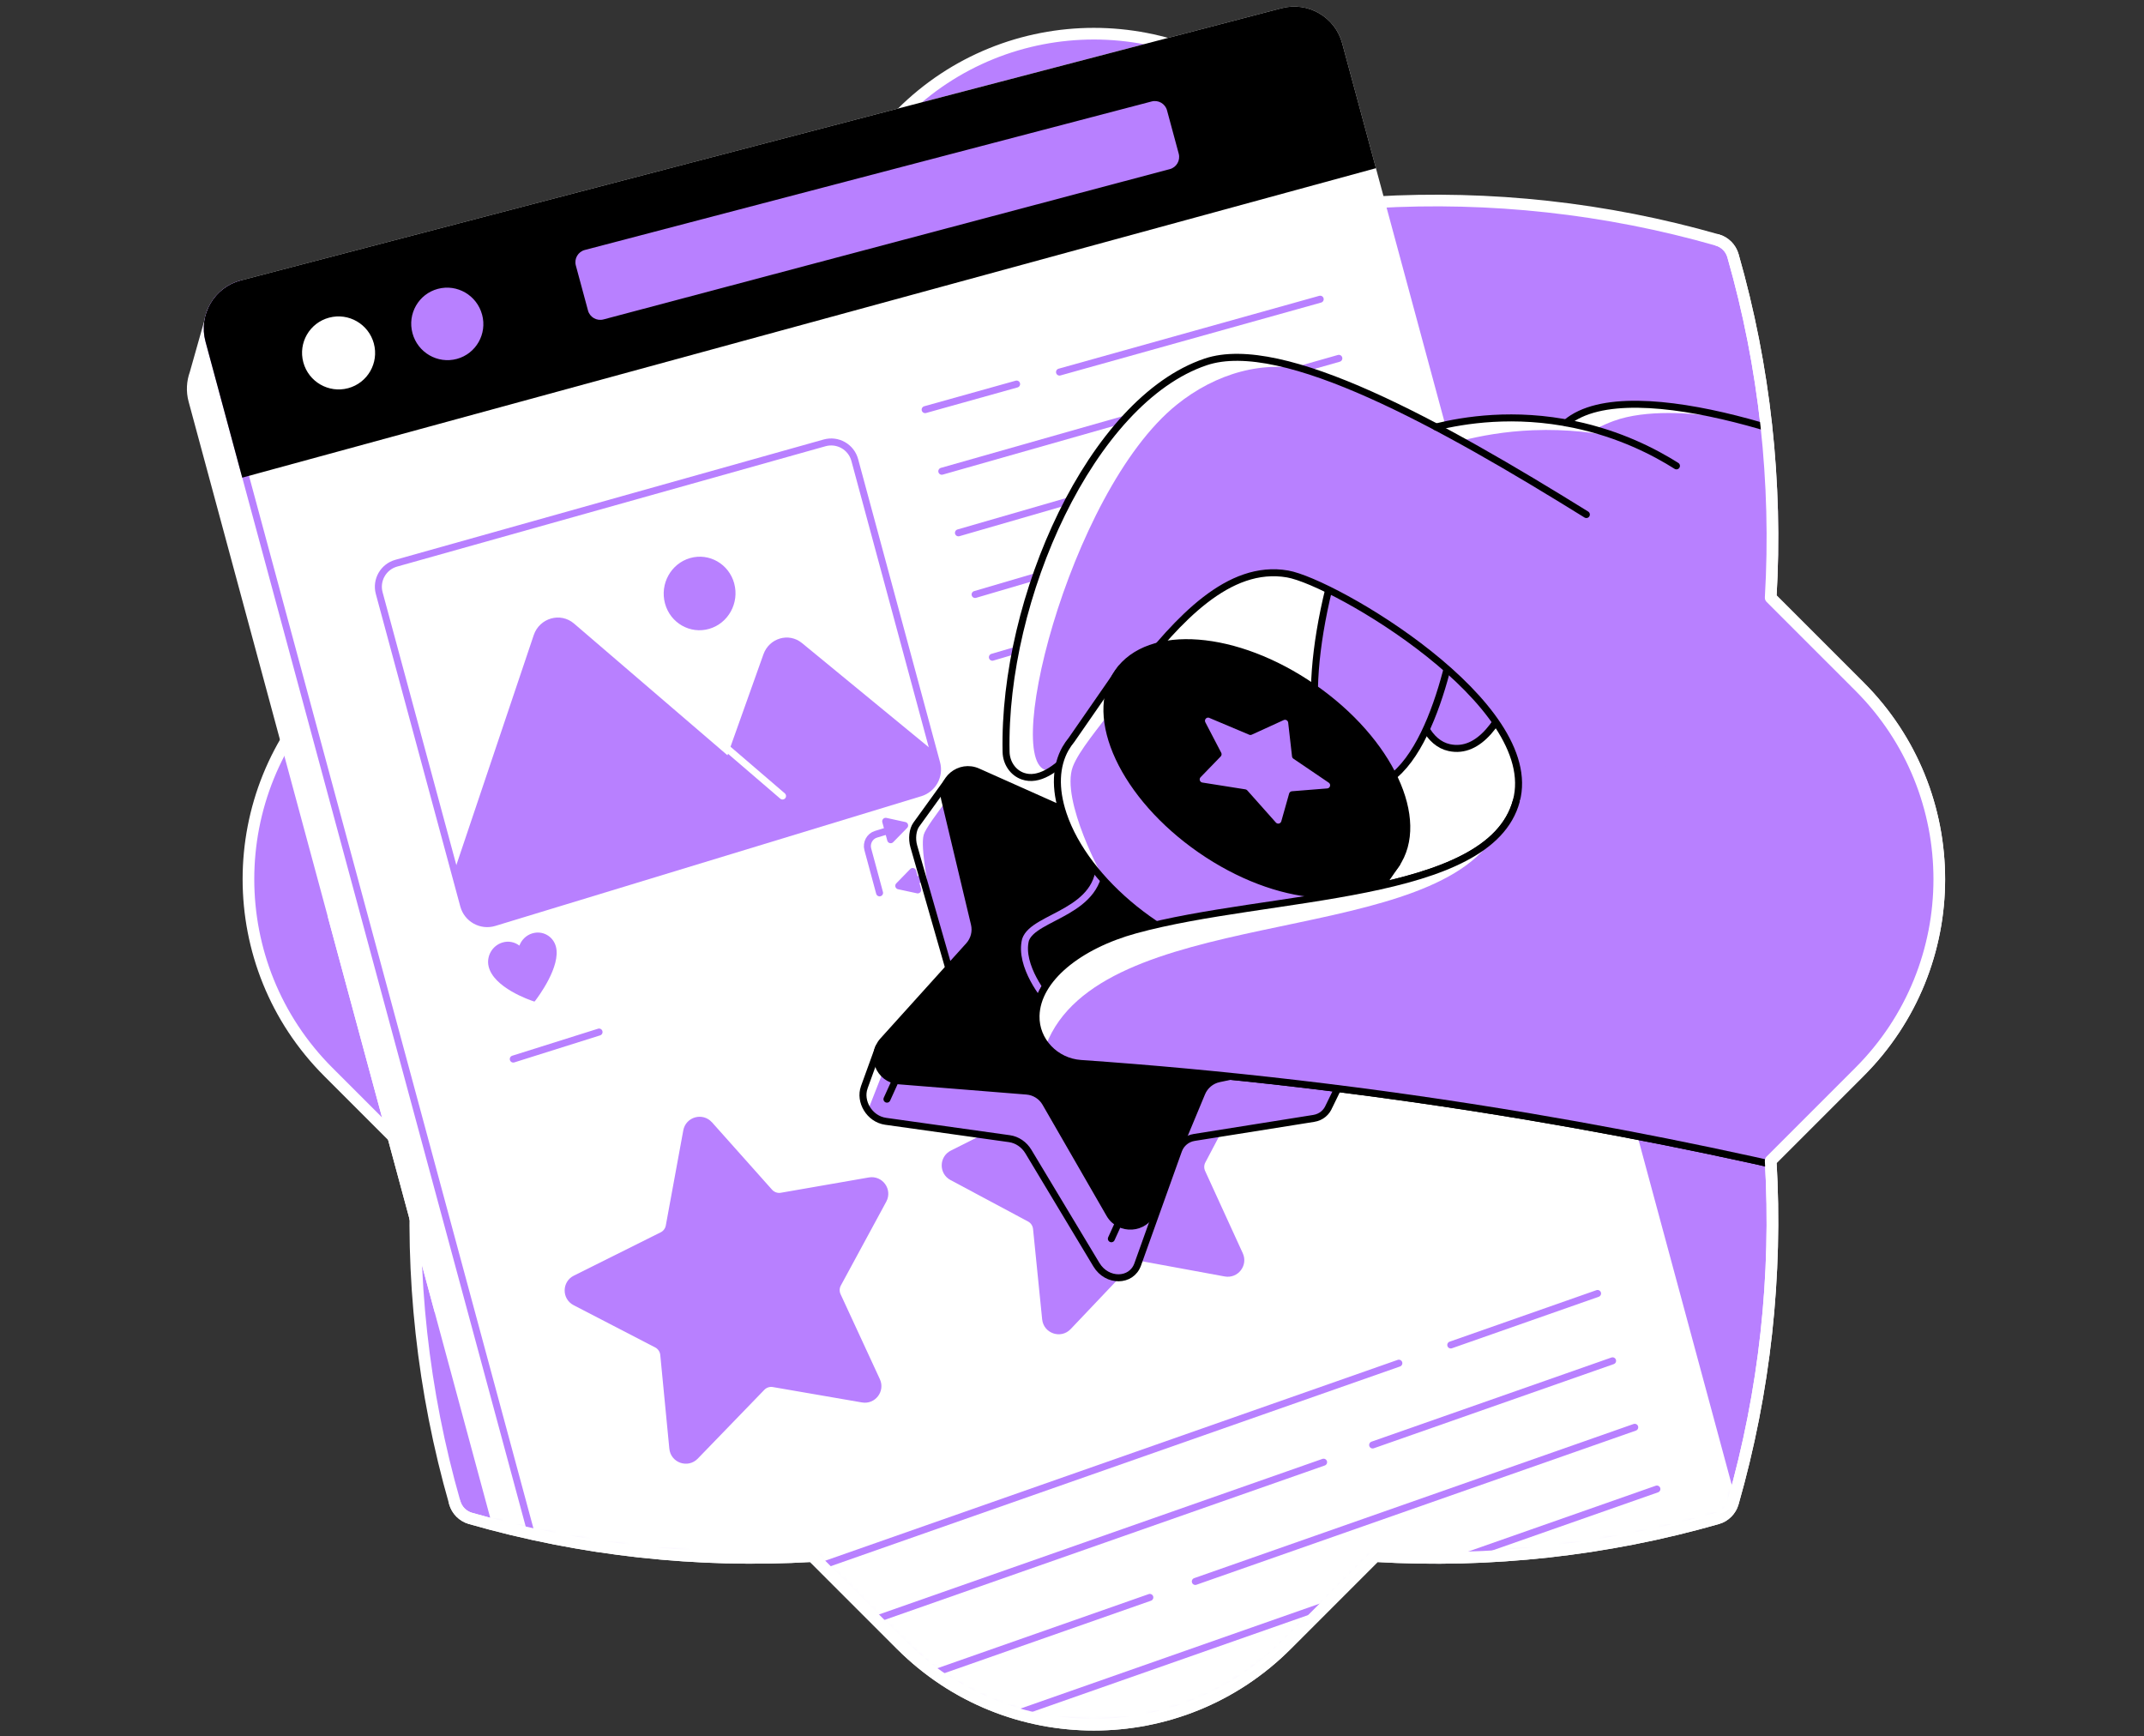 <svg width="368" height="298" viewBox="0 0 368 298" fill="none" xmlns="http://www.w3.org/2000/svg">
<rect x="0" y="0" width="368" height="298" fill="#333333" stroke="none"/>
<g clip-path="url(#clip0_8727_92)">
<path d="M303.922 102.578C305.077 82.865 302.923 62.992 297.447 43.87C297.078 42.58 296.058 41.556 294.768 41.188C275.646 35.712 255.774 33.561 236.06 34.716L220.821 19.477C202.559 1.215 172.948 1.215 154.687 19.477L139.441 34.72C119.731 33.565 99.858 35.719 80.732 41.195C79.443 41.564 78.422 42.584 78.058 43.87C72.578 62.992 70.424 82.861 71.586 102.575L56.339 117.818C38.078 136.079 38.078 165.686 56.339 183.951L71.586 199.198C70.424 218.911 72.578 238.781 78.058 257.899C78.426 259.189 79.446 260.209 80.732 260.581C99.858 266.061 119.731 268.211 139.441 267.056L154.687 282.299C172.952 300.564 202.559 300.564 220.821 282.299L236.06 267.06C255.774 268.222 275.646 266.068 294.768 260.591C296.058 260.223 297.078 259.203 297.447 257.913C302.923 238.784 305.077 218.915 303.922 199.201L319.165 183.955C337.43 165.694 337.43 136.086 319.165 117.821L303.922 102.578Z" fill="#B880FF" stroke="white" stroke-width="2" stroke-linecap="round" stroke-linejoin="round"/>
<mask id="mask0_8727_92" style="mask-type:luminance" maskUnits="userSpaceOnUse" x="22" y="-14" width="311" height="310">
<path d="M303.922 102.575C305.077 82.862 302.923 62.989 297.446 43.867C297.078 42.578 296.058 41.554 294.768 41.185C275.646 35.709 258.384 23.796 238.671 24.95L231.391 -1.99C213.13 -20.251 171.018 -16.609 152.753 1.652L128.725 7.476C109.015 6.321 27.879 38.784 27.879 38.784C9.618 57.045 38.078 165.687 56.339 183.948L67.026 200.304C65.865 220.017 72.577 238.774 78.058 257.893C78.426 259.182 79.446 260.202 80.732 260.574C99.858 266.054 119.73 268.205 139.44 267.05L154.687 282.293C172.952 300.558 202.559 300.558 220.82 282.293L236.06 267.053C255.773 268.215 275.646 266.062 294.768 260.585C296.058 260.217 297.078 259.196 297.446 257.907C302.923 238.778 305.077 218.908 303.922 199.195L319.165 183.948C337.43 165.687 337.43 136.08 319.165 117.815L303.922 102.572V102.575Z" fill="white"/>
</mask>
<g mask="url(#mask0_8727_92)">
<path d="M226.909 17.935C225.772 13.73 221.461 11.229 217.249 12.331L40.919 58.439L41.588 57.288L36.179 53.324L33.157 64.011C32.619 65.495 32.512 67.146 32.955 68.783L105.525 337.298L296.341 274.838L226.909 17.935Z" fill="white" stroke="white" stroke-width="1.2" stroke-linecap="round" stroke-linejoin="round"/>
<path d="M299.232 264.497L108.416 326.957L35.843 58.445C34.695 54.194 37.231 49.819 41.493 48.703L220.137 1.989C224.349 0.888 228.663 3.389 229.797 7.594L299.232 264.497Z" fill="white" stroke="white" stroke-width="1.2" stroke-linecap="round" stroke-linejoin="round"/>
<path d="M108.413 326.954L35.843 58.442C34.695 54.191 37.231 49.816 41.493 48.701" stroke="#B880FF" stroke-width="1.2" stroke-linecap="round" stroke-linejoin="round"/>
<path d="M157.946 136.074L84.852 158.331C82.589 159.022 80.201 157.701 79.585 155.416L65.089 101.787C64.49 99.566 65.79 97.278 68.004 96.658L141.531 76.005C143.777 75.375 146.104 76.696 146.713 78.949L160.773 130.973C161.365 133.159 160.114 135.419 157.946 136.078V136.074Z" stroke="#B880FF" stroke-width="1.2" stroke-linecap="round" stroke-linejoin="round"/>
<path d="M91.356 160.186C90.304 160.508 89.514 161.313 89.149 162.287C88.348 161.667 87.264 161.433 86.205 161.766C84.498 162.301 83.46 164.093 83.864 165.843C84.7 169.478 90.842 171.607 91.66 171.872C91.714 171.89 91.774 171.872 91.809 171.826C92.348 171.129 96.326 165.818 95.412 162.439C94.93 160.657 93.116 159.651 91.359 160.19" fill="#B880FF"/>
<path d="M150.971 153.233L148.952 145.762C148.655 144.664 149.278 143.509 150.341 143.183L154.156 142.014" stroke="#B880FF" stroke-width="1.2" stroke-linecap="round" stroke-linejoin="round"/>
<path d="M158.694 140.432L160.702 147.871C160.996 148.966 160.384 150.117 159.328 150.447L155.385 151.672" stroke="#B880FF" stroke-width="1.2" stroke-linecap="round" stroke-linejoin="round"/>
<path d="M155.275 141.667L152.02 140.952L152.877 144.115L155.275 141.667Z" fill="#B880FF" stroke="#B880FF" stroke-width="1.2" stroke-linecap="round" stroke-linejoin="round"/>
<path d="M154.265 152.023L157.517 152.724L156.663 149.564L154.265 152.023Z" fill="#B880FF" stroke="#B880FF" stroke-width="1.2" stroke-linecap="round" stroke-linejoin="round"/>
<path d="M126.022 100.139C126.925 103.487 125.009 106.969 121.735 107.922C118.462 108.875 115.047 106.927 114.141 103.565C113.234 100.203 115.168 96.714 118.455 95.775C121.735 94.84 125.122 96.795 126.025 100.139H126.022Z" fill="#B880FF"/>
<path d="M160.21 128.894L137.652 110.36C135.402 108.51 132.034 109.495 131.035 112.297L124.864 129.62L98.529 107.016C96.202 105.018 92.603 106.052 91.608 109.006L77.983 149.493L79.641 155.621C80.229 157.796 82.496 159.05 84.65 158.395L158.138 136.017C160.196 135.39 161.386 133.24 160.826 131.164L160.213 128.894H160.21Z" fill="#B880FF"/>
<path d="M134.315 136.611L94.03 102.02" stroke="white" stroke-width="1.2" stroke-linecap="round" stroke-linejoin="round"/>
<path d="M88.1 181.757L102.822 177.12" stroke="#B880FF" stroke-width="1.2" stroke-linecap="round" stroke-linejoin="round"/>
<path d="M181.858 63.856L226.602 51.348" stroke="#B880FF" stroke-width="1.2" stroke-linecap="round" stroke-linejoin="round"/>
<path d="M158.793 70.301L174.493 65.912" stroke="#B880FF" stroke-width="1.2" stroke-linecap="round" stroke-linejoin="round"/>
<path d="M161.652 80.876L229.801 61.499" stroke="#B880FF" stroke-width="1.2" stroke-linecap="round" stroke-linejoin="round"/>
<path d="M164.51 91.445L216.938 76.284" stroke="#B880FF" stroke-width="1.2" stroke-linecap="round" stroke-linejoin="round"/>
<path d="M167.366 102.025L219.733 86.629" stroke="#B880FF" stroke-width="1.2" stroke-linecap="round" stroke-linejoin="round"/>
<path d="M170.334 112.792L203.605 103.012" stroke="#B880FF" stroke-width="1.2" stroke-linecap="round" stroke-linejoin="round"/>
<path d="M121.757 193.008L132.072 204.578C132.589 205.155 133.369 205.428 134.13 205.293L149.235 202.665C151.084 202.343 152.487 204.294 151.594 205.945L143.794 220.338C143.457 220.962 143.433 221.705 143.73 222.35L150.478 236.945C151.237 238.585 149.841 240.406 148.059 240.098L132.752 237.455C132.019 237.328 131.275 237.572 130.758 238.107L119.33 249.917C117.998 251.292 115.667 250.477 115.483 248.571L113.928 232.489C113.853 231.731 113.404 231.061 112.727 230.71L98.731 223.463C97.101 222.619 97.119 220.281 98.763 219.463L113.666 212.031C114.296 211.716 114.743 211.124 114.87 210.43L117.871 194.099C118.207 192.264 120.51 191.62 121.753 193.012L121.757 193.008Z" fill="#B880FF" stroke="#B880FF" stroke-width="1.2" stroke-linecap="round" stroke-linejoin="round"/>
<path d="M185.312 172.634L195.035 183.761C195.549 184.349 196.332 184.629 197.101 184.498L211.313 182.078C213.148 181.766 214.544 183.69 213.676 185.337L206.357 199.22C206.031 199.836 206.013 200.566 206.3 201.2L212.769 215.334C213.523 216.985 212.11 218.802 210.321 218.477L195.985 215.841C195.237 215.703 194.476 215.954 193.951 216.503L183.335 227.687C182.014 229.079 179.668 228.278 179.474 226.366L177.911 210.857C177.837 210.113 177.394 209.454 176.735 209.103L163.423 201.987C161.818 201.129 161.847 198.82 163.472 198.001L177.486 190.952C178.12 190.633 178.567 190.031 178.687 189.333L181.408 173.729C181.73 171.869 184.065 171.217 185.308 172.638L185.312 172.634Z" fill="#B880FF" stroke="#B880FF" stroke-width="1.2" stroke-linecap="round" stroke-linejoin="round"/>
<path d="M249.011 230.825L274.208 221.986" stroke="#B880FF" stroke-width="1.2" stroke-linecap="round" stroke-linejoin="round"/>
<path d="M112.918 278.558L240.102 233.949" stroke="#B880FF" stroke-width="1.2" stroke-linecap="round" stroke-linejoin="round"/>
<path d="M235.603 247.987L276.787 233.544" stroke="#B880FF" stroke-width="1.2" stroke-linecap="round" stroke-linejoin="round"/>
<path d="M115.497 290.114L227.186 250.942" stroke="#B880FF" stroke-width="1.2" stroke-linecap="round" stroke-linejoin="round"/>
<path d="M205.166 271.408L280.588 244.954" stroke="#B880FF" stroke-width="1.2" stroke-linecap="round" stroke-linejoin="round"/>
<path d="M119.302 301.527L197.359 274.148" stroke="#B880FF" stroke-width="1.2" stroke-linecap="round" stroke-linejoin="round"/>
<path d="M123.103 312.121L284.392 255.549" stroke="#B880FF" stroke-width="1.2" stroke-linecap="round" stroke-linejoin="round"/>
<path d="M235.433 28.444L42.003 81.237L35.843 58.445C34.695 54.194 37.231 49.819 41.493 48.703L220.137 1.989C224.349 0.888 228.663 3.389 229.797 7.594L235.433 28.444Z" fill="black" stroke="black" stroke-width="1.2" stroke-miterlimit="10"/>
<path d="M200.785 29.027L103.574 54.823C102.422 55.128 101.239 54.444 100.927 53.297L98.837 45.56C98.522 44.398 99.216 43.204 100.378 42.9L197.671 17.412C198.822 17.111 200.002 17.794 200.31 18.942L202.318 26.371C202.63 27.529 201.943 28.723 200.785 29.027Z" fill="#B880FF"/>
<path d="M64.168 58.953C65.067 62.286 63.101 65.719 59.764 66.619C56.42 67.518 52.97 65.538 52.063 62.187C51.156 58.836 53.144 55.403 56.495 54.514C59.846 53.625 63.268 55.616 64.171 58.953H64.168Z" fill="white"/>
<path d="M82.748 53.993C83.644 57.305 81.706 60.709 78.412 61.598C75.11 62.487 71.699 60.514 70.799 57.184C69.9 53.858 71.855 50.447 75.16 49.572C78.465 48.697 81.852 50.677 82.744 53.993H82.748Z" fill="#B880FF"/>
<path d="M232.429 181.046C232.429 181.046 228.27 179.207 228.153 179.168L224.189 182.615L209.917 169.915C208.872 168.987 208.288 167.645 208.348 166.323L209.34 144.885C209.492 141.558 205.801 139.047 203.091 140.634L185.63 150.871C184.553 151.502 183.179 151.512 181.953 150.896L163.795 141.781L162.608 137.686L162.541 134.229L157.266 141.53C156.646 142.394 156.473 143.942 156.845 145.242L162.984 166.635C163.363 167.953 163.101 169.302 162.279 170.245L154.06 179.692L150.808 179.806L148.336 186.628H148.343C147.486 188.988 149.193 192.041 152.016 192.438L173.271 195.421C174.581 195.605 175.793 196.43 176.512 197.628L188.191 217.051C190.005 220.065 194.192 220.037 195.276 217.001L202.273 197.454C202.705 196.25 203.714 195.41 204.979 195.208L225.482 191.942C226.807 191.73 227.711 190.894 228.136 189.824H228.143L232.418 181.053L232.429 181.046Z" fill="#B880FF"/>
<path d="M152.632 179.736L150.815 179.8L148.343 186.623H148.35C147.886 187.902 148.18 189.375 148.984 190.527L152.069 182.648L152.632 179.733V179.736Z" fill="white"/>
<path d="M159.668 155.051C159.459 152.48 157.921 145.505 158.548 143.259C158.814 142.299 160.787 139.607 162.608 137.205L162.548 134.226L157.273 141.527C156.653 142.391 156.48 143.939 156.852 145.239L159.668 155.051Z" fill="white"/>
<path d="M232.429 181.046C232.429 181.046 228.27 179.207 228.153 179.168L224.189 182.615L209.917 169.915C208.872 168.987 208.288 167.645 208.348 166.323L209.34 144.885C209.492 141.558 205.801 139.047 203.091 140.634L185.63 150.871C184.553 151.502 183.179 151.512 181.953 150.896L163.795 141.781L162.608 137.686L162.541 134.229L157.266 141.53C156.646 142.394 156.473 143.942 156.845 145.242L162.984 166.635C163.363 167.953 163.101 169.302 162.279 170.245L153.146 180.741L150.808 179.806L148.336 186.628H148.343C147.486 188.988 149.193 192.041 152.016 192.438L173.271 195.421C174.581 195.605 175.793 196.43 176.512 197.628L188.191 217.051C190.005 220.065 194.192 220.037 195.276 217.001L202.273 197.454C202.705 196.25 203.714 195.41 204.979 195.208L225.482 191.942C226.807 191.73 227.711 190.894 228.136 189.824H228.143L232.418 181.053L232.429 181.046Z" stroke="black" stroke-width="1.2" stroke-linecap="round" stroke-linejoin="round"/>
<path d="M167.836 132.45L187.929 141.42C189.169 141.972 190.6 141.88 191.755 141.175L210.533 129.705C213.449 127.926 217.14 130.261 216.779 133.655L214.458 155.536C214.317 156.886 214.844 158.218 215.875 159.1L232.585 173.415C235.178 175.636 234.097 179.869 230.757 180.574L209.23 185.129C207.901 185.409 206.8 186.327 206.279 187.577L197.827 207.893C196.516 211.046 192.155 211.326 190.451 208.368L179.466 189.302C178.79 188.126 177.578 187.361 176.225 187.251L154.29 185.491C150.886 185.218 149.274 181.158 151.559 178.622L166.299 162.284C167.206 161.278 167.564 159.886 167.248 158.568L162.144 137.165C161.35 133.842 164.712 131.054 167.829 132.447L167.836 132.45Z" fill="black" stroke="black" stroke-width="1.2" stroke-linecap="round" stroke-linejoin="round"/>
<path d="M188.737 147.373C189.293 156.707 177.433 157.135 176.023 161.287C174.89 165.719 179.406 171.365 180.235 172.045" stroke="#B880FF" stroke-width="1.2" stroke-linecap="round" stroke-linejoin="round"/>
<path d="M266.932 74.011C278.332 63.108 317.029 77.348 322.938 81.238C330.759 93.236 338.577 105.231 346.399 117.229L270.9 118.125L266.936 74.015L266.932 74.011Z" fill="#B880FF"/>
<path d="M235.433 82.268L246.492 73.274C251.239 72.112 259.868 70.677 270.233 72.853C278.076 74.5 284.01 77.599 287.747 79.955C286.975 89.647 286.206 99.339 285.434 109.031L235.433 82.268Z" fill="#B880FF"/>
<path d="M250.857 75.632C254.155 74.789 258.303 74.031 263.117 73.836C269.118 73.595 274.23 74.307 278.07 75.139C274.502 73.935 269.88 72.745 264.407 72.238C257.077 71.558 250.889 72.352 246.493 73.273C247.948 74.059 249.401 74.846 250.857 75.628V75.632Z" fill="white"/>
<path d="M245.493 90.34C240.056 111.733 241.823 126.799 248.756 128.305C259.079 130.547 263.985 105.406 264.53 97.872C263.443 94.106 262.355 90.34 261.268 86.571L245.493 90.337V90.34Z" fill="#B880FF" stroke="black" stroke-width="1.2" stroke-linecap="round" stroke-linejoin="round"/>
<path d="M229.149 96.997C223.123 118.39 225.082 133.456 232.766 134.961C244.204 137.204 249.638 112.063 250.24 104.528C249.036 100.763 247.831 96.997 246.624 93.228L229.149 96.994V96.997Z" fill="#B880FF" stroke="black" stroke-width="1.2" stroke-linecap="round" stroke-linejoin="round"/>
<path d="M272.285 88.305C247.445 72.895 220.176 57.656 206.941 62.112C187.334 68.711 172.112 102.712 172.686 129.053C172.725 130.895 173.834 132.61 175.577 133.208C186.254 136.878 200.756 94.989 221.001 98.503C228.968 99.885 264.782 120.767 260.258 137.477C255.642 154.534 217.838 153.304 194.897 159.596C185.127 162.274 177.975 168.03 177.823 174.343C177.716 178.65 181.195 182.218 185.492 182.515C209.354 184.173 235.227 187.053 262.731 191.697C283.868 195.264 303.695 199.49 322.123 204.071C331.347 190.829 340.572 177.591 349.793 164.35L338.545 103.735L272.281 88.308L272.285 88.305Z" fill="#B880FF"/>
<path d="M206.941 62.109C187.334 68.708 172.112 102.709 172.686 129.05C172.707 129.967 172.991 130.849 173.487 131.583C173.501 131.6 173.515 131.622 173.529 131.639C173.604 131.746 173.689 131.845 173.774 131.944C175.959 133.8 176.739 132.893 180.494 132.189C171.166 133.938 183.331 84.501 201.953 69.477C208.599 64.117 217.055 61.549 225.029 63.745C216.428 61.376 210.307 60.975 206.945 62.105L206.941 62.109Z" fill="white"/>
<path d="M256.195 143.911C255.876 144.29 255.547 144.559 255.21 144.754C243.134 154.329 213.909 154.378 194.897 159.589C185.127 162.267 177.975 168.024 177.822 174.336C177.791 175.651 178.095 176.898 178.655 178.003C189.934 163.011 241.232 161.729 256.195 143.911Z" fill="white"/>
<path d="M272.285 88.305C247.445 72.895 220.176 57.656 206.941 62.112C187.334 68.711 172.112 102.712 172.686 129.053C172.725 130.895 173.834 132.61 175.577 133.208C186.254 136.878 200.756 94.989 221.001 98.503C228.968 99.885 264.782 120.767 260.258 137.477C255.642 154.534 217.838 153.304 194.897 159.596C185.127 162.274 177.975 168.03 177.823 174.343C177.716 178.65 181.195 182.218 185.492 182.515C209.354 184.173 235.227 187.053 262.731 191.697C283.868 195.264 303.695 199.49 322.123 204.071C331.347 190.829 340.572 177.591 349.793 164.35" stroke="black" stroke-width="1.2" stroke-linecap="round" stroke-linejoin="round"/>
<path d="M231.175 160.573C231.214 160.516 231.256 160.46 231.295 160.399L239.808 148.107L225.705 138.146C220.909 132.595 214.242 127.841 207.221 125.089L192.453 114.656L183.908 126.984C183.533 127.437 183.196 127.919 182.906 128.433L182.871 128.482C181.234 131.405 180.99 135.259 182.488 139.737C186.395 151.412 200.639 162.872 214.302 165.334C222.273 166.769 228.281 164.82 231.129 160.633L231.171 160.573H231.175Z" fill="#B880FF"/>
<path d="M190.983 121.621L189.782 118.507L183.908 126.98C183.533 127.434 183.196 127.916 182.906 128.429L182.871 128.479C181.234 131.401 180.99 135.255 182.488 139.733C183.427 142.539 184.968 145.33 186.948 147.99C187.929 149.163 188.914 150.335 189.895 151.508C189.895 151.508 189.902 151.515 189.906 151.519C189.318 150.856 182.02 137.331 184.128 131.614C185.141 128.865 188.886 124.504 190.979 121.624L190.983 121.621Z" fill="white"/>
<path d="M192.453 114.659L183.908 126.987C183.533 127.44 183.196 127.922 182.906 128.436L182.871 128.485C181.234 131.408 180.99 135.262 182.488 139.739C186.395 151.415 200.639 162.875 214.302 165.337C222.273 166.772 228.281 164.823 231.129 160.636L231.171 160.576C231.21 160.519 231.253 160.463 231.292 160.402L239.804 148.11" stroke="black" stroke-width="1.2" stroke-linecap="round" stroke-linejoin="round"/>
<path d="M239.583 148.415C244.908 140.725 238.544 127.095 225.369 117.973C212.195 108.85 197.198 107.689 191.873 115.379C186.548 123.069 192.912 136.698 206.086 145.821C219.261 154.944 234.258 156.105 239.583 148.415Z" fill="black" stroke="black" stroke-width="1.2" stroke-linecap="round" stroke-linejoin="round"/>
<path d="M207.572 123.206L214.416 126.093C214.554 126.153 214.713 126.15 214.851 126.086L220.339 123.578C220.675 123.426 221.061 123.645 221.104 124.01L221.766 129.82C221.784 129.976 221.869 130.117 222 130.206L228.068 134.322C228.493 134.609 228.316 135.272 227.806 135.311L221.749 135.796C221.522 135.814 221.331 135.969 221.27 136.189L219.924 140.954C219.807 141.365 219.283 141.489 218.996 141.166L214.083 135.644C213.998 135.551 213.888 135.488 213.764 135.47L206.374 134.301C205.942 134.234 205.765 133.702 206.07 133.387L209.524 129.82C209.687 129.653 209.722 129.398 209.616 129.193L206.885 123.95C206.651 123.5 207.108 123.001 207.575 123.199L207.572 123.206Z" fill="#B880FF"/>
<path d="M260.262 137.473C255.646 154.53 217.841 153.3 194.901 159.592C185.131 162.27 177.979 168.026 177.826 174.339C177.72 178.646 181.199 182.214 185.496 182.511C209.357 184.169 235.231 187.049 262.735 191.693C283.872 195.26 303.699 199.487 322.127 204.067C331.351 190.825 340.576 177.587 349.797 164.346L346.396 117.228" fill="#B880FF"/>
<path d="M256.195 143.911C255.918 144.322 255.546 144.56 255.21 144.754C243.134 154.33 213.909 154.379 194.897 159.59C185.127 162.268 177.975 168.024 177.822 174.337C177.79 175.651 178.974 178.273 179.533 179.378C188.786 155.29 243.52 162.711 256.195 143.908V143.911Z" fill="white"/>
<path d="M260.262 137.473C255.646 154.53 217.841 153.301 194.901 159.592C185.131 162.27 177.979 168.026 177.826 174.339C177.72 178.647 181.199 182.214 185.496 182.511C209.357 184.169 235.231 187.049 262.735 191.693C283.872 195.261 303.699 199.487 322.127 204.067C331.351 190.826 340.576 177.587 349.797 164.346" stroke="black" stroke-width="1.2" stroke-linecap="round" stroke-linejoin="round"/>
<path d="M274.049 73.528C272.412 73.145 270.776 72.763 269.139 72.384C270.273 71.835 271.512 71.321 272.866 70.889C280.322 68.501 289.993 70.262 294.124 71.466C290.549 70.917 282.547 70.202 276.996 72.239C275.933 72.628 274.952 73.067 274.049 73.528Z" fill="white"/>
<path d="M246.493 73.271C251.239 72.109 259.869 70.674 270.234 72.849C278.077 74.496 284.01 77.596 287.748 79.952" stroke="black" stroke-width="1.2" stroke-linecap="round" stroke-linejoin="round"/>
<path d="M268.813 72.576C280.003 63.09 317.029 77.348 322.937 81.238C330.759 93.236 338.577 105.23 346.399 117.229" stroke="black" stroke-width="1.2" stroke-linecap="round" stroke-linejoin="round"/>
</g>
<path d="M154.067 184.614L152.239 188.638" stroke="black" stroke-width="1.2" stroke-linecap="round" stroke-linejoin="round"/>
<path d="M192.584 208.573L190.756 212.593" stroke="black" stroke-width="1.2" stroke-linecap="round" stroke-linejoin="round"/>
<path d="M75.146 224.896L56.881 157.32" stroke="white" stroke-width="1.2" stroke-linecap="round" stroke-linejoin="round"/>
<path d="M78.058 257.901C78.426 259.191 79.446 260.211 80.732 260.583C99.858 266.063 119.731 268.213 139.441 267.059L154.687 282.302C172.952 300.566 202.56 300.566 220.821 282.302L236.06 267.062C255.774 268.224 275.647 266.07 294.769 260.594C296.058 260.225 297.078 259.205 297.447 257.916C302.923 238.787 305.077 218.917 303.922 199.204L319.165 183.957C337.43 165.696 337.43 136.088 319.165 117.824L303.922 102.581C305.077 82.867 302.923 62.994 297.447 43.872C297.078 42.583 296.058 41.559 294.769 41.19" stroke="white" stroke-width="2" stroke-linecap="round" stroke-linejoin="round"/>
</g>
<defs>
<clipPath id="clip0_8727_92">
<rect width="368" height="297.99" fill="white"/>
</clipPath>
</defs>
</svg>

